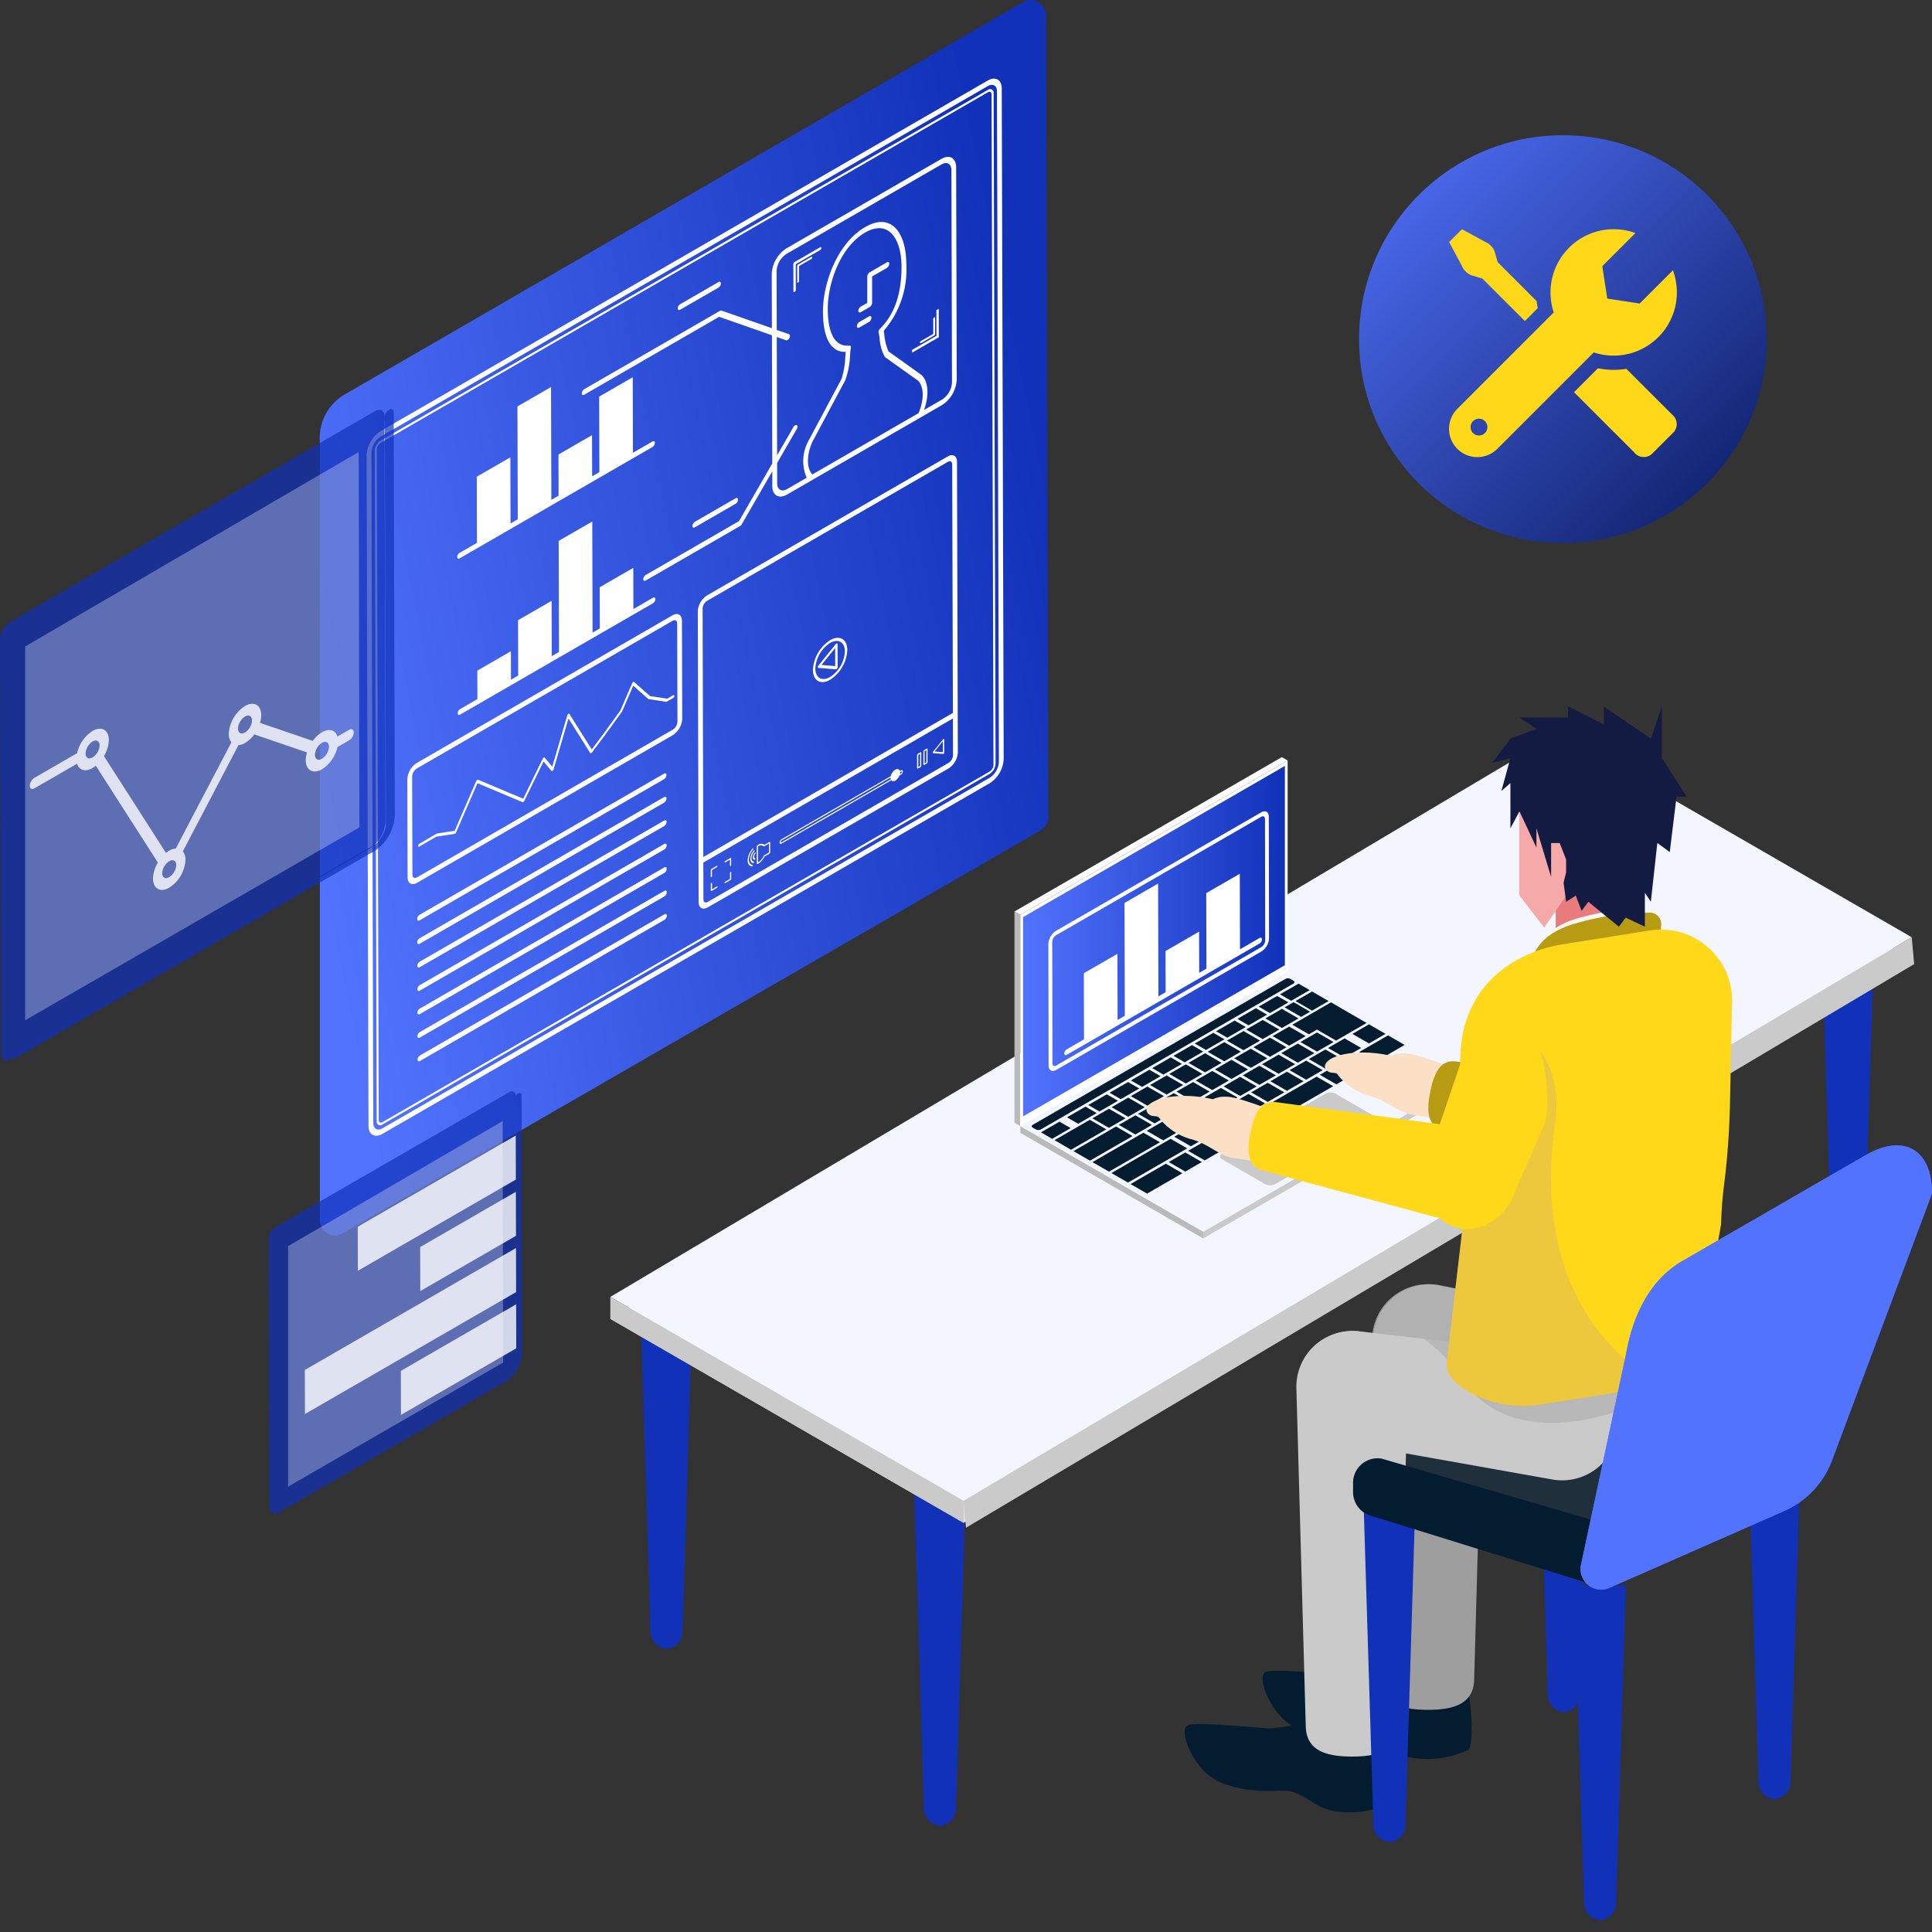 <svg xmlns="http://www.w3.org/2000/svg" xmlns:xlink="http://www.w3.org/1999/xlink" width="200" height="200" viewBox="0 0 200 200">
  <rect x="0" y="0" width="200" height="200" fill="#333333" stroke="none"/>
  <defs>
    <clipPath id="clip-path">
      <rect id="長方形_1031" data-name="長方形 1031" width="200" height="200" transform="translate(12143 10818)" fill="#fff" stroke="#707070" stroke-width="1"/>
    </clipPath>
    <linearGradient id="linear-gradient" y1="0.731" x2="1" y2="0.376" gradientUnits="objectBoundingBox">
      <stop offset="0" stop-color="#5273fe"/>
      <stop offset="1" stop-color="#1131b9"/>
    </linearGradient>
    <linearGradient id="linear-gradient-2" x1="0" y1="0.5" x2="1" y2="0.5" xlink:href="#linear-gradient"/>
    <clipPath id="clip-path-2">
      <path id="パス_2105" data-name="パス 2105" d="M-866.258,2062.9h0c-.449,3.062,2.2,6.031,5.234,6.638l21.013,3.742a5.816,5.816,0,0,0,6.9-4.858l.189-1.289a5.815,5.815,0,0,0-5.208-6.634l-21.824-2.545A5.816,5.816,0,0,0-866.258,2062.9Z" transform="translate(866.308 -2057.93)" fill="none"/>
    </clipPath>
    <clipPath id="clip-path-3">
      <path id="パス_2117" data-name="パス 2117" d="M-836.565,2012.243a37.91,37.91,0,0,0,.11-10.139l-.374-3.016c-1.374-10.514,6.2-13.732,10.051-14.435l9.407-1.494a7.505,7.505,0,0,1,.874-.087,7.436,7.436,0,0,1,.855.014,7.276,7.276,0,0,1,.831.112,7.3,7.3,0,0,1,1.566.491,7.375,7.375,0,0,1,1.4.814,7.431,7.431,0,0,1,1.683,1.729,7.364,7.364,0,0,1,.777,1.43,7.323,7.323,0,0,1,.516,3.33l-.2,9.85c-.055,2.721-.233,5.438-.555,8.141A44.344,44.344,0,0,0-810,2013.6l-1.96,11.164c-.272,5.292-3.406,5.162-6.676,5.876l-9.942,1.564a11.635,11.635,0,0,1-4.658-.162c-3.07-.778-5.211-2.374-5.173-4.024Z" transform="translate(838.413 -1983.067)" fill="none"/>
    </clipPath>
    <clipPath id="clip-path-4">
      <path id="パス_2124" data-name="パス 2124" d="M-810.434,2069.117l18.092-7.957a9.257,9.257,0,0,0,4.941-5.226l10.358-27.646c0-4.551-2.921-6.237-6.862-3.962l-18.937,10.933c-1.829,1.056-4.811,3.535-5.887,9.734l-4.647,21.727A2.13,2.13,0,0,0-810.434,2069.117Z" transform="translate(813.424 -2023.319)" fill="#5273fe"/>
    </clipPath>
    <linearGradient id="linear-gradient-3" x2="1" y2="1" gradientUnits="objectBoundingBox">
      <stop offset="0" stop-color="#5273fe"/>
      <stop offset="1" stop-color="#09195d"/>
    </linearGradient>
  </defs>
  <g id="about02" transform="translate(-12143 -10818)" clip-path="url(#clip-path)">
    <g id="グループ_864" data-name="グループ 864" transform="translate(13251.216 9008.313)">
      <path id="パス_1968" data-name="パス 1968" d="M-935.035,2122.438h0a1.821,1.821,0,0,0,1.662-1.9l1-32.754H-937.7l1,32.754A1.821,1.821,0,0,0-935.035,2122.438Z" transform="translate(18.125 -179.564)" fill="#1131b9"/>
      <path id="パス_1969" data-name="パス 1969" d="M-811.911,2140.048h0a1.822,1.822,0,0,0,1.662-1.9l1-32.753h-5.327l1,32.753A1.821,1.821,0,0,0-811.911,2140.048Z" transform="translate(-112.606 -144.116)" fill="#1131b9"/>
      <g id="graph" transform="translate(-1108.216 1809.687)">
        <g id="graph03" transform="translate(33.092)">
          <path id="パス_1970" data-name="パス 1970" d="M-894.193,1755.741l.235,83.024a1.574,1.574,0,0,1-.786,1.367l-72.268,41.724a1.573,1.573,0,0,1-2.36-1.358q0-40.285-.005-80.571a5.255,5.255,0,0,1,.555-2.775,5.253,5.253,0,0,1,1.85-2.035l70.42-40.734a1.673,1.673,0,0,1,1.416-.07A1.627,1.627,0,0,1-894.193,1755.741Z" transform="translate(969.393 -1754.184)" fill="url(#linear-gradient)"/>
          <g id="グループ_840" data-name="グループ 840" transform="translate(4.856 8.144)">
            <path id="パス_1971" data-name="パス 1971" d="M-889.442,1913.582c0,.305.147.511.374.538l.022.085-.053.063-.032.011c-.266-.03-.434-.268-.435-.626a1.95,1.95,0,0,1,.533-1.241l.082-.011-.032.112A1.678,1.678,0,0,0-889.442,1913.582Z" transform="translate(929.016 -1832.73)" fill="#fff"/>
            <path id="パス_1972" data-name="パス 1972" d="M-893.851,1917.957l-.064-.036.064-.106.521-.3,0-.643.064-.11.06.038,0,.713-.06.108Z" transform="translate(930.952 -1834.67)" fill="#fff"/>
            <path id="パス_1973" data-name="パス 1973" d="M-888.956,1913.606c0,.2.093.333.243.35l.022.086-.053.063-.032.01c-.184-.024-.3-.188-.3-.437a1.344,1.344,0,0,1,.37-.862l.082-.011-.032.112A1.084,1.084,0,0,0-888.956,1913.606Z" transform="translate(928.8 -1832.91)" fill="#fff"/>
            <path id="パス_1974" data-name="パス 1974" d="M-893.339,1915.015l0-.643-.521.3-.064-.032.064-.11.585-.338.06.039,0,.713-.06.1Z" transform="translate(930.957 -1833.527)" fill="#fff"/>
            <path id="パス_1975" data-name="パス 1975" d="M-896.378,1919.688l-.06-.038,0-.713.06-.108.064.036,0,.643.517-.3.06.034-.06.108Z" transform="translate(932.076 -1835.59)" fill="#fff"/>
            <path id="パス_1976" data-name="パス 1976" d="M-898.391,1807.339l-3.969,2.292c-.138.08-.249.017-.249-.142a.54.54,0,0,1,.247-.428l3.969-2.292c.135-.078.249-.017.249.142A.547.547,0,0,1-898.391,1807.339Z" transform="translate(934.82 -1785.712)" fill="#fff"/>
            <path id="パス_1977" data-name="パス 1977" d="M-867.5,1807.284a.554.554,0,0,1-.247.428l-.929.536c-.138.079-.252.015-.253-.14a.547.547,0,0,1,.251-.43l.677-.391,0-1.71,0-1.026a.556.556,0,0,1,.251-.43l1.779-1.027c.135-.078.249-.013.249.141a.554.554,0,0,1-.247.432l-1.531.884,0,.736Z" transform="translate(919.832 -1784.077)" fill="#fff"/>
            <path id="パス_1978" data-name="パス 1978" d="M-868.944,1813.75l1.006-.581c.134-.078.248-.017.249.142a.548.548,0,0,1-.247.428l-1.006.581c-.135.078-.249.017-.249-.142A.546.546,0,0,1-868.944,1813.75Z" transform="translate(919.951 -1788.56)" fill="#fff"/>
            <path id="パス_1979" data-name="パス 1979" d="M-896.324,1916.1l0,.643-.064.106-.06-.034,0-.713.06-.108.581-.336.06.039-.06.1Z" transform="translate(932.079 -1834.178)" fill="#fff"/>
            <path id="パス_1980" data-name="パス 1980" d="M-929.78,1830.538l.012,4.263.748-.432-.022-7.818,3.476-2.007.022,7.818,2.02-1.166c.138-.08.251-.019.252.14a.548.548,0,0,1-.251.43l-19.961,11.525c-.138.079-.249.016-.249-.142a.541.541,0,0,1,.247-.428l1.793-1.035-.019-6.845,3.477-2.008.019,6.845.748-.432-.033-11.682,3.477-2.007.033,11.682.748-.432-.012-4.263Z" transform="translate(953.119 -1793.636)" fill="#fff"/>
            <path id="パス_1981" data-name="パス 1981" d="M-878.862,1802.083a.056.056,0,0,1,.092.053.208.208,0,0,1-.092.163l-1.279.738,0,1.556a.206.206,0,0,1-.092.159c-.053.031-.092,0-.092-.053l-.005-1.665a.2.2,0,0,1,.092-.159Z" transform="translate(924.905 -1783.637)" fill="#fff"/>
            <path id="パス_1982" data-name="パス 1982" d="M-925.473,1856.251l.012,4.263,2.02-1.166c.138-.08.252-.019.253.14a.554.554,0,0,1-.251.43l-19.962,11.525c-.138.08-.248.013-.249-.141a.541.541,0,0,1,.247-.429l1.793-1.035-.008-2.948,3.476-2.007.008,2.948.748-.432-.017-5.729,3.477-2.007.016,5.729.748-.432-.033-11.5,3.477-2.007.032,11.5.748-.432-.012-4.263Z" transform="translate(953.082 -1805.61)" fill="#fff"/>
            <path id="パス_1983" data-name="パス 1983" d="M-881.692,1806.51l-.062-21.989c0-.965-.689-1.352-1.525-.869l-16.049,9.266a3.344,3.344,0,0,0-1.515,2.624l.016,5.636-5.216-1.822a.187.187,0,0,0-.156.025l-14.062,8.118a.548.548,0,0,0-.247.428c0,.159.114.22.249.141l13.976-8.069,5.458,1.911.038,13.275-3.444,5.965-9.66,5.577a.542.542,0,0,0-.247.429c0,.159.11.221.249.142l9.763-5.636a.509.509,0,0,0,.177-.184l3.165-5.486,0,1.539c0,.961.689,1.352,1.525.869l2.48-1.432,11.244-6.492,2.324-1.342A3.351,3.351,0,0,0-881.692,1806.51Zm-14.9,6.353,3.372-6.319a8.683,8.683,0,0,0,.486-2.6,6.326,6.326,0,0,1,.073-.67c.042-.171-.012-.315-.136-.3-1.944.222-2.242-2.262-2.247-3.764-.008-2.757,1.345-6.474,3.864-7.929,2.466-1.424,3.765.694,3.773,3.52.008,2.806-.738,4.966-2.214,6.418a.562.562,0,0,0-.145.234.341.341,0,0,0,0,.23c.018.047.054.287.087.5a4.578,4.578,0,0,0,.549,1.979l3.411,2.432c.648.617.673,2,.067,3.383l-10.989,6.345C-897.263,1815.647-897.245,1814.246-896.6,1812.864Zm14.408-6.067a2.258,2.258,0,0,1-1.021,1.768l-1.874,1.082c.546-1.51.46-2.945-.263-3.629l-3.411-2.432a5.627,5.627,0,0,1-.442-1.772c-.022-.154-.04-.27-.054-.36a9.716,9.716,0,0,0,2.337-6.937c-.009-3.111-1.477-5.416-4.27-3.8-2.842,1.641-4.368,5.752-4.359,8.786.008,2.728.843,4.183,2.362,4.13-.014.13-.031.307-.052.543a8.635,8.635,0,0,1-.377,2.233l-3.365,6.307-.01.026a4.34,4.34,0,0,0-.241,3.92l-2.03,1.172c-.563.325-1.026.062-1.027-.585l-.006-2.109,2.035-3.524c.095-.165.094-.344,0-.4a.175.175,0,0,0-.175.019.5.5,0,0,0-.175.184l-1.685,2.918-.035-12.244.963.337a.2.2,0,0,0,.156-.029.523.523,0,0,0,.195-.218c.085-.172.067-.34-.04-.381l-1.275-.442-.018-6.1a2.257,2.257,0,0,1,1.021-1.768l16.049-9.266c.563-.325,1.026-.062,1.027.585Z" transform="translate(942.785 -1775.348)" fill="#fff"/>
            <path id="パス_1984" data-name="パス 1984" d="M-895.4,1847.088c.138-.08.248-.017.249.142a.539.539,0,0,1-.247.428l-4.217,2.435c-.138.08-.252.019-.253-.14a.548.548,0,0,1,.251-.43Z" transform="translate(933.6 -1803.652)" fill="#fff"/>
            <path id="パス_1985" data-name="パス 1985" d="M-858.9,1816.035l2.523-1.457-.007-2.655.248-.143.008,2.94-2.771,1.6Z" transform="translate(915.369 -1787.957)" fill="#fff"/>
            <path id="パス_1986" data-name="パス 1986" d="M-880.8,1802.04l.008,2.655a.265.265,0,0,1-.124.214c-.067.039-.124.01-.124-.071l-.008-2.8a.275.275,0,0,1,.124-.214l2.65-1.53c.068-.039.124-.007.124.071a.27.27,0,0,1-.123.214Z" transform="translate(925.227 -1782.839)" fill="#fff"/>
            <path id="パス_1987" data-name="パス 1987" d="M-857.333,1816.034c-.053.03-.1.006-.1-.055a.208.208,0,0,1,.1-.161l1.276-.736,0-1.555a.21.21,0,0,1,.1-.161c.05-.028.093,0,.093.053l0,1.662a.206.206,0,0,1-.092.163Z" transform="translate(914.717 -1788.657)" fill="#fff"/>
            <path id="パス_1988" data-name="パス 1988" d="M-888.471,1913.63c0,.089.043.15.11.156l.022.086-.053.067-.032.011c-.1-.015-.17-.105-.171-.248a.766.766,0,0,1,.208-.487l.082-.006-.032.112A.487.487,0,0,0-888.471,1913.63Z" transform="translate(928.584 -1833.089)" fill="#fff"/>
            <path id="パス_1989" data-name="パス 1989" d="M-950.962,1913.066l25.309-14.613a.152.152,0,0,1,.249.142.553.553,0,0,1-.247.432l-25.309,14.612c-.138.08-.248.013-.249-.146A.545.545,0,0,1-950.962,1913.066Z" transform="translate(956.446 -1826.509)" fill="#fff"/>
            <path id="パス_1990" data-name="パス 1990" d="M-950.949,1917.438l25.309-14.612c.135-.078.249-.013.249.142a.554.554,0,0,1-.247.432l-25.309,14.612c-.138.079-.249.013-.249-.146A.549.549,0,0,1-950.949,1917.438Z" transform="translate(956.44 -1828.455)" fill="#fff"/>
            <path id="パス_1991" data-name="パス 1991" d="M-950.937,1921.811l25.309-14.612c.135-.078.249-.013.249.142a.545.545,0,0,1-.248.428l-25.309,14.612c-.138.08-.248.017-.249-.142A.547.547,0,0,1-950.937,1921.811Z" transform="translate(956.435 -1830.4)" fill="#fff"/>
            <path id="パス_1992" data-name="パス 1992" d="M-950.924,1926.183l25.309-14.612a.152.152,0,0,1,.249.141.548.548,0,0,1-.247.429l-25.309,14.612c-.138.08-.249.017-.249-.141A.547.547,0,0,1-950.924,1926.183Z" transform="translate(956.429 -1832.346)" fill="#fff"/>
            <path id="パス_1993" data-name="パス 1993" d="M-953.048,1885.821l.029,10.152c0,.619.442.87.981.559l26.475-15.285a2.156,2.156,0,0,0,.975-1.689l-.029-10.151c0-.623-.442-.875-.981-.563l-26.475,15.285A2.156,2.156,0,0,0-953.048,1885.821Zm.5-.286a1.07,1.07,0,0,1,.48-.836l26.475-15.285c.266-.154.483-.026.483.28l.029,10.151a1.057,1.057,0,0,1-.48.832l-26.475,15.286c-.266.153-.483.03-.483-.275Z" transform="translate(957.264 -1813.289)" fill="#fff"/>
            <path id="パス_1994" data-name="パス 1994" d="M-959.118,1808.233l.2,69.415a.367.367,0,0,0,.6.342l62.865-36.3a1.338,1.338,0,0,0,.6-1.034l-.2-69.414a.368.368,0,0,0-.6-.342l-62.865,36.3A1.338,1.338,0,0,0-959.118,1808.233Zm.213-.123a.864.864,0,0,1,.385-.667l62.865-36.3a.237.237,0,0,1,.387.221l.2,69.415a.863.863,0,0,1-.385.671l-62.865,36.3c-.209.121-.387.019-.387-.225Z" transform="translate(959.965 -1769.733)" fill="#fff"/>
            <path id="パス_1995" data-name="パス 1995" d="M-960.644,1807.847l.2,69.414c0,.916.653,1.287,1.45.827l62.865-36.3a3.174,3.174,0,0,0,1.438-2.494l-.2-69.415c0-.916-.649-1.289-1.447-.829l-62.865,36.3A3.182,3.182,0,0,0-960.644,1807.847Zm.5-.289a2.086,2.086,0,0,1,.943-1.638l62.865-36.295c.521-.3.948-.058.949.544l.2,69.415a2.087,2.087,0,0,1-.943,1.638L-959,1877.517c-.521.3-.947.058-.949-.545Z" transform="translate(960.644 -1768.858)" fill="#fff"/>
            <path id="パス_1996" data-name="パス 1996" d="M-950.912,1930.555l25.309-14.612c.135-.078.249-.017.249.142a.547.547,0,0,1-.248.428l-25.309,14.612c-.138.08-.249.017-.249-.142A.539.539,0,0,1-950.912,1930.555Z" transform="translate(956.423 -1834.291)" fill="#fff"/>
            <path id="パス_1997" data-name="パス 1997" d="M-949.121,1897.074l.043-.016,1.834-.284,2.232-5.151.088-.112a.153.153,0,0,1,.022-.015.088.088,0,0,1,.078-.01l4.673,1.968,2.022-4.145a.255.255,0,0,1,.094-.112l.009-.005a.083.083,0,0,1,.1.009l.784.938,1.554-5.314a.271.271,0,0,1,.11-.149l.015-.01a.066.066,0,0,1,.1.018l2.31,3.671,1.248-1.667,1.715-2.368,1.22-2.826a.279.279,0,0,1,.1-.118c.042-.024.078-.029.1-.006l1.651,1.457,1.776.272.613-.354c.068-.039.124-.006.124.071a.269.269,0,0,1-.123.214l-.649.374-.067.019-1.826-.28-.032-.014-1.555-1.374-1.142,2.638-.032.055-1.736,2.4-1.365,1.824-.1.076-.082-.027-2.246-3.577-1.544,5.276a.272.272,0,0,1-.1.149l-.011.007c-.045.025-.083.024-.107,0l-.819-.979-2,4.094-.085.1-.011.006-.082.014-4.666-1.964-2.211,5.1a.262.262,0,0,1-.1.126.121.121,0,0,1-.045.017l-1.9.29-1.758,1.027c-.067.039-.124.007-.124-.07a.271.271,0,0,1,.124-.214Z" transform="translate(956.363 -1818.915)" fill="#fff"/>
            <path id="パス_1998" data-name="パス 1998" d="M-886.549,1912.422l.064-.106,0-1.071-.064-.036-.528.3a.558.558,0,0,0-.667.014l-.053.035-.021.016-.057.1.005,1.8.057.041.018-.011.057-.024a1.792,1.792,0,0,0,.665-.759Zm-.06-.108-.5.289-.049.057a1.528,1.528,0,0,1-.584.683l-.007,0,0-1.674.007,0a.468.468,0,0,1,.586,0l.049,0,.5-.289Z" transform="translate(928.265 -1832.2)" fill="#fff"/>
            <path id="パス_1999" data-name="パス 1999" d="M-857.6,1896l.06-.108,0-1.393-.061-.034-.312.18-.064.106,0,1.393.064.036Zm-.064-.105-.184.106,0-1.25.184-.106Z" transform="translate(914.964 -1824.75)" fill="#fff"/>
            <path id="パス_2000" data-name="パス 2000" d="M-950.9,1934.928l25.309-14.612c.134-.078.248-.017.249.141a.548.548,0,0,1-.247.428L-950.9,1935.5c-.138.08-.248.017-.249-.141A.541.541,0,0,1-950.9,1934.928Z" transform="translate(956.418 -1836.237)" fill="#fff"/>
            <path id="パス_2001" data-name="パス 2001" d="M-853.911,1893.507l.035-.089,0-1.392-.036-.045-.067.039-1.058,1.308-.035.086.036.049,1.062.084.035-.012Zm-.1-.146-.859-.067.856-1.057Z" transform="translate(913.67 -1823.643)" fill="#fff"/>
            <path id="パス_2002" data-name="パス 2002" d="M-870.849,1897.862c0-.127-.089-.173-.2-.112l-.113.066c-.064-.2-.249-.26-.472-.131a1.1,1.1,0,0,0-.467.673l-11.312,6.531a.426.426,0,0,0-.194.336.119.119,0,0,0,.2.112l11.358-6.557c.085.118.242.141.422.037a1.064,1.064,0,0,0,.425-.526l.159-.092A.431.431,0,0,0-870.849,1897.862Zm-1.272.673a.553.553,0,0,0,.022.143l-11.308,6.528c-.046.027-.082.007-.082-.047a.182.182,0,0,1,.082-.144l11.29-6.519Zm1.162-.61a.181.181,0,0,1-.084.143l-.114.065a.663.663,0,0,0,.021-.167l0-.034.1-.055C-871,1897.851-870.958,1897.873-870.958,1897.926Z" transform="translate(926.363 -1826.152)" fill="#fff"/>
            <path id="パス_2003" data-name="パス 2003" d="M-856.428,1895.325l.064-.11,0-1.393-.064-.032-.311.18-.06.1,0,1.393.06.038Zm-.061-.108-.188.108,0-1.25.188-.109Z" transform="translate(914.438 -1824.449)" fill="#fff"/>
            <path id="パス_2004" data-name="パス 2004" d="M-950.887,1939.3l25.309-14.612c.135-.078.249-.017.249.142a.545.545,0,0,1-.247.428l-25.309,14.612c-.138.08-.249.017-.249-.142A.542.542,0,0,1-950.887,1939.3Z" transform="translate(956.413 -1838.182)" fill="#fff"/>
            <path id="パス_2005" data-name="パス 2005" d="M-874.624,1874.258l-1.793,2.219a.27.27,0,0,0-.063.159c0,.053.025.088.064.089l1.8.144.064-.017.06-.055a.278.278,0,0,0,.063-.163l-.007-2.362c0-.049-.025-.083-.064-.085a.117.117,0,0,0-.062.018A.238.238,0,0,0-874.624,1874.258Zm-.057,2.277-1.424-.117,1.418-1.753Z" transform="translate(923.194 -1815.725)" fill="#fff"/>
            <path id="パス_2006" data-name="パス 2006" d="M-898.868,1855.24l.085,30.1c0,.6.428.85.956.545L-872.9,1871.5a2.1,2.1,0,0,0,.95-1.646l-.085-30.1c0-.6-.432-.848-.956-.545l-24.923,14.389A2.1,2.1,0,0,0-898.868,1855.24Zm.571,26.01,25.837-14.917.01,3.808a1.006,1.006,0,0,1-.456.789l-24.923,14.389c-.251.146-.458.028-.458-.261Zm-.074-26.3a1.008,1.008,0,0,1,.456-.789l24.923-14.389c.252-.145.458-.028.459.261l.073,25.727L-898.3,1880.68Z" transform="translate(933.156 -1800.102)" fill="#fff"/>
            <path id="パス_2007" data-name="パス 2007" d="M-877.394,1876.468c0,1.128.8,1.588,1.784,1.021a3.917,3.917,0,0,0,1.773-3.075c0-1.123-.8-1.583-1.784-1.017A3.916,3.916,0,0,0-877.394,1876.468Zm.248-.143a3.368,3.368,0,0,1,1.526-2.642c.844-.487,1.533-.094,1.536.875a3.372,3.372,0,0,1-1.526,2.647C-876.454,1877.692-877.143,1877.3-877.146,1876.325Z" transform="translate(923.6 -1815.267)" fill="#fff"/>
          </g>
        </g>
        <g id="graph02" transform="translate(0 42.352)">
          <g id="グループ_841" data-name="グループ 841">
            <path id="パス_2008" data-name="パス 2008" d="M-1028,1852.591l37.794-21.821c.561-.323,1.019-.062,1.021.582v.431a.78.78,0,0,0-.031.213l.117,41.174a3.706,3.706,0,0,1-1.688,2.905l-36.953,21.335a1.063,1.063,0,0,0-.455.641c-.4.077-.7-.195-.7-.707l-.122-43A2.24,2.24,0,0,1-1028,1852.591Z" transform="translate(1029.015 -1830.553)" fill="#1131b9" opacity="0.7"/>
            <path id="パス_2009" data-name="パス 2009" d="M-1027.537,1897.433a1.033,1.033,0,0,0,.322-.125l37.795-21.821a3.94,3.94,0,0,0,.67-.9,3.945,3.945,0,0,0,.344-.858l-.12-42.567a1.055,1.055,0,0,1,.443-.608c.266-.153.479-.031.48.27l.117,41.175a4.759,4.759,0,0,1-.615,2.648,4.755,4.755,0,0,1-2.024,1.894l-36.953,21.335Z" transform="translate(1028.357 -1830.49)" fill="#1131b9" opacity="0.7"/>
            <path id="パス_2010" data-name="パス 2010" d="M-1023.462,1893.932c0,.3.214.423.48.27l4.416-2.549c.215.69.861.875,1.612.441a2.371,2.371,0,0,0,.329-.233l6.423,10.026a3.366,3.366,0,0,0-.5,1.652c0,1.057.76,1.477,1.686.942a3.677,3.677,0,0,0,1.675-2.883,1.325,1.325,0,0,0-.275-.875l5.758-10.993a1.577,1.577,0,0,0,.69-.225,3.167,3.167,0,0,0,.943-.887l5.463,1.864a2.787,2.787,0,0,0-.129.8c0,1.057.76,1.481,1.686.946a3.721,3.721,0,0,0,1.6-2.3l1.2-.694a1.045,1.045,0,0,0,.477-.819c0-.3-.214-.424-.481-.27l-1.2.694c-.212-.688-.861-.871-1.612-.438a3.2,3.2,0,0,0-.947.889l-5.46-1.866a2.829,2.829,0,0,0,.126-.8c0-1.053-.76-1.478-1.686-.943a3.684,3.684,0,0,0-1.675,2.883,1.345,1.345,0,0,0,.272.877l-5.758,10.993a1.466,1.466,0,0,0-.661.207,2.663,2.663,0,0,0-.35.247l-6.423-10.026a3.384,3.384,0,0,0,.506-1.657c0-1.054-.76-1.478-1.689-.941a3.715,3.715,0,0,0-1.6,2.3l-4.416,2.549A1.045,1.045,0,0,0-1023.462,1893.932Zm29.522-3.2a1.589,1.589,0,0,1,.724-1.243c.4-.231.727-.049.728.4a1.588,1.588,0,0,1-.724,1.246C-993.612,1891.372-993.939,1891.189-993.94,1890.732Zm-7.966-2.72a1.588,1.588,0,0,1,.724-1.243c.4-.231.727-.048.728.4a1.588,1.588,0,0,1-.724,1.246C-1001.579,1888.652-1001.905,1888.47-1001.906,1888.013Zm-7.844,14.975a1.586,1.586,0,0,1,.724-1.243c.4-.231.727-.049.728.4a1.59,1.59,0,0,1-.724,1.247C-1009.423,1903.626-1009.749,1903.444-1009.75,1902.988Zm-7.935-12.392a1.59,1.59,0,0,1,.724-1.243c.4-.231.727-.048.729.4a1.59,1.59,0,0,1-.724,1.246C-1017.357,1891.235-1017.684,1891.053-1017.685,1890.6Z" transform="translate(1026.544 -1854.945)" fill="#fff" opacity="0.8"/>
          </g>
          <path id="パス_2011" data-name="パス 2011" d="M-989.793,1838.484l-34.529,20.133v38.692l34.6-19.966S-989.793,1837.982-989.793,1838.484Z" transform="translate(1026.927 -1834.045)" fill="#fff" opacity="0.3" style="mix-blend-mode: screen;isolation: isolate"/>
        </g>
        <g id="graph03-2" data-name="graph03" transform="translate(27.8 112.963)">
          <g id="グループ_842" data-name="グループ 842" style="isolation: isolate">
            <path id="パス_2012" data-name="パス 2012" d="M-978.273,1971.816l24.278-14.017c.36-.208.657-.039.658.378v.124a.526.526,0,0,0-.022.143l.076,26.721a2.393,2.393,0,0,1-1.083,1.878l-23.754,13.714a.672.672,0,0,0-.306.529v.021c-.246.032-.422-.141-.423-.46l-.079-27.9A1.448,1.448,0,0,1-978.273,1971.816Z" transform="translate(978.927 -1957.709)" fill="#1131b9" opacity="0.7"/>
            <path id="パス_2013" data-name="パス 2013" d="M-977.771,2000.892l24.1-13.9a2.523,2.523,0,0,0,.376-.448,2.747,2.747,0,0,0,.394-1.057,2.874,2.874,0,0,0,.036-.483c-.007-.6-.047-11.559-.1-26.648a.681.681,0,0,1,.32-.309.245.245,0,0,1,.22-.022.213.213,0,0,1,.088.2l.076,26.721a3.742,3.742,0,0,1-1.7,2.938l-23.754,13.714c-.165.095-.3.026-.308-.155a.815.815,0,0,1,.072-.294A.8.8,0,0,1-977.771,2000.892Z" transform="translate(978.524 -1957.84)" fill="#1131b9" opacity="0.7"/>
            <path id="パス_2014" data-name="パス 2014" d="M-950.275,1988l-11.935,6.891-.013-4.558,11.935-6.891,0-1.264-21.859,12.62-.013-4.561,21.859-12.62,0-1.265-9.907,5.72-.013-4.558,9.907-5.72,0-1.267-16.357,9.444-.013-4.558,16.357-9.443Z" transform="translate(975.917 -1961.383)" fill="#fff" opacity="0.8"/>
          </g>
          <path id="パス_2015" data-name="パス 2015" d="M-953.067,1963.27l-22.213,12.952v24.892l22.261-12.844S-953.067,1962.948-953.067,1963.27Z" transform="translate(977.304 -1960.183)" fill="#fff" opacity="0.3" style="mix-blend-mode: screen;isolation: isolate"/>
        </g>
      </g>
      <path id="パス_2016" data-name="パス 2016" d="M-935.035,2122.438h0a1.821,1.821,0,0,0,1.662-1.9l1-32.754H-937.7l1,32.754A1.821,1.821,0,0,0-935.035,2122.438Z" transform="translate(-75.875 -123.747)" fill="#1131b9"/>
      <path id="パス_2017" data-name="パス 2017" d="M-935.035,2122.438h0a1.821,1.821,0,0,0,1.662-1.9l1-32.754H-937.7l1,32.754A1.821,1.821,0,0,0-935.035,2122.438Z" transform="translate(-104.182 -142.063)" fill="#1131b9"/>
      <g id="グループ_843" data-name="グループ 843" transform="translate(-1045.036 1885.598)">
        <path id="パス_2018" data-name="パス 2018" d="M-859.661,1971.669l-98.155,58.344-36.568-21.112,98.155-58.344Z" transform="translate(994.384 -1948.28)" fill="#dedede"/>
        <path id="パス_2019" data-name="パス 2019" d="M-859.661,1967.568l-98.155,58.344-36.568-21.112,98.155-58.344Z" transform="translate(994.384 -1946.455)" fill="#f3f6ff"/>
        <path id="パス_2020" data-name="パス 2020" d="M-994.384,2051.574v2.276l36.568,21.113v-2.277Z" transform="translate(994.384 -1993.23)" fill="#cacaca"/>
        <path id="パス_2021" data-name="パス 2021" d="M-928.5,2042.838l.252,2.781,98.155-58.344-.252-2.781Z" transform="translate(965.068 -1963.381)" fill="#cacaca"/>
      </g>
      <g id="グループ_849" data-name="グループ 849" transform="translate(-1003.2 1888.065)">
        <path id="パス_2022" data-name="パス 2022" d="M-883.806,2027.292v-.7l27.677-15.979v.7Z" transform="translate(903.344 -1977.473)" fill="#cacaca"/>
        <path id="パス_2023" data-name="パス 2023" d="M-918.406,1967.228l-.6-.348,27.676-15.979.6.348Z" transform="translate(919.009 -1950.901)" fill="#fff"/>
        <path id="パス_2024" data-name="パス 2024" d="M-919.009,1979.688l.6.348V2001.9l-.6-.348Z" transform="translate(919.009 -1963.711)" fill="#bababa"/>
        <path id="パス_2025" data-name="パス 2025" d="M-898.987,2030.642v.7l-18.936-10.933v-.7Z" transform="translate(918.526 -1981.519)" fill="#bababa"/>
        <g id="グループ_844" data-name="グループ 844" transform="translate(0.602 0.348)">
          <path id="パス_2026" data-name="パス 2026" d="M-890.247,1973.392l-27.677,15.979v-21.865l27.677-15.979Z" transform="translate(917.923 -1951.527)" fill="#fff"/>
          <path id="パス_2027" data-name="パス 2027" d="M-890.3,1973.172l-27.1,15.646v-20.629l27.1-15.646Z" transform="translate(917.692 -1951.979)" fill="url(#linear-gradient-2)"/>
        </g>
        <g id="グループ_848" data-name="グループ 848" transform="translate(0.602 22.213)">
          <path id="パス_2028" data-name="パス 2028" d="M-871.311,2001.854l-27.676,15.979-18.936-10.933,27.676-15.979Z" transform="translate(917.923 -1990.922)" fill="#f3f6ff"/>
          <g id="グループ_847" data-name="グループ 847" transform="translate(1.188 0.686)">
            <g id="グループ_846" data-name="グループ 846">
              <path id="パス_2029" data-name="パス 2029" d="M-910.994,2019.558l-1.916,1.106-1.158-.669,1.916-1.106Z" transform="translate(915.02 -2004.052)" fill="#041c30"/>
              <path id="パス_2030" data-name="パス 2030" d="M-906.138,2016.755l-1.916,1.106-1.158-.669,1.916-1.106Z" transform="translate(912.859 -2002.805)" fill="#041c30"/>
              <path id="パス_2031" data-name="パス 2031" d="M-902.165,2014.461l-1.916,1.106-1.158-.669,1.916-1.106Z" transform="translate(911.091 -2001.784)" fill="#041c30"/>
              <path id="パス_2032" data-name="パス 2032" d="M-898.192,2012.167l-1.916,1.106-1.158-.669,1.916-1.106Z" transform="translate(909.323 -2000.764)" fill="#041c30"/>
              <path id="パス_2033" data-name="パス 2033" d="M-894.219,2009.873l-1.916,1.106-1.158-.669,1.916-1.106Z" transform="translate(907.555 -1999.743)" fill="#041c30"/>
              <path id="パス_2034" data-name="パス 2034" d="M-890.246,2007.579l-1.916,1.106-1.158-.669,1.916-1.106Z" transform="translate(905.788 -1998.722)" fill="#041c30"/>
              <path id="パス_2035" data-name="パス 2035" d="M-886.273,2005.285l-1.916,1.106-1.158-.669,1.916-1.106Z" transform="translate(904.02 -1997.702)" fill="#041c30"/>
              <path id="パス_2036" data-name="パス 2036" d="M-882.3,2002.992l-1.916,1.106-1.158-.669,1.916-1.106Z" transform="translate(902.252 -1996.681)" fill="#041c30"/>
              <path id="パス_2037" data-name="パス 2037" d="M-878.327,2000.7l-1.916,1.106-1.158-.669,1.916-1.106Z" transform="translate(900.484 -1995.66)" fill="#041c30"/>
              <path id="パス_2038" data-name="パス 2038" d="M-874.354,1998.4l-1.916,1.106-1.158-.669,1.916-1.106Z" transform="translate(898.716 -1994.64)" fill="#041c30"/>
              <path id="パス_2039" data-name="パス 2039" d="M-870.381,1996.11l-1.916,1.106-1.158-.669,1.916-1.106Z" transform="translate(896.948 -1993.619)" fill="#041c30"/>
              <path id="パス_2040" data-name="パス 2040" d="M-866.408,1993.816l-1.916,1.106-1.158-.669,1.916-1.106Z" transform="translate(895.18 -1992.598)" fill="#041c30"/>
              <path id="パス_2041" data-name="パス 2041" d="M-901.046,2017.47l-1.715.99-1.715-.99,1.715-.99Z" transform="translate(910.752 -2002.98)" fill="#041c30"/>
              <path id="パス_2042" data-name="パス 2042" d="M-906.172,2019.532l-3.653,2.109-1.715-.99,3.653-2.109Z" transform="translate(913.895 -2003.898)" fill="#041c30"/>
              <path id="パス_2043" data-name="パス 2043" d="M-891.991,2027.719l-3.653,2.109-1.715-.99,3.653-2.109Z" transform="translate(907.585 -2007.541)" fill="#041c30"/>
              <path id="パス_2044" data-name="パス 2044" d="M-868.388,2011.479l-9.3,5.367-1.715-.99,9.3-5.367Z" transform="translate(899.593 -2000.314)" fill="#041c30"/>
              <path id="パス_2045" data-name="パス 2045" d="M-901.883,2020.783l-4.41,2.546-1.715-.99,4.41-2.546Z" transform="translate(912.323 -2004.454)" fill="#041c30"/>
              <path id="パス_2046" data-name="パス 2046" d="M-897.471,2021.937l-5.272,3.044-1.715-.99,5.272-3.043Z" transform="translate(910.743 -2004.968)" fill="#041c30"/>
              <path id="パス_2047" data-name="パス 2047" d="M-893.078,2023.081l-6.133,3.541-1.715-.99,6.133-3.541Z" transform="translate(909.172 -2005.477)" fill="#041c30"/>
              <path id="パス_2048" data-name="パス 2048" d="M-897.461,2015.4l-1.715.99-1.715-.99,1.715-.99Z" transform="translate(909.157 -2002.059)" fill="#041c30"/>
              <path id="パス_2049" data-name="パス 2049" d="M-893.876,2013.33l-1.715.99-1.715-.99,1.715-.99Z" transform="translate(907.561 -2001.138)" fill="#041c30"/>
              <path id="パス_2050" data-name="パス 2050" d="M-890.291,2011.26l-1.715.99-1.715-.99,1.715-.99Z" transform="translate(905.966 -2000.217)" fill="#041c30"/>
              <path id="パス_2051" data-name="パス 2051" d="M-886.706,2009.191l-1.715.99-1.715-.99,1.715-.99Z" transform="translate(904.371 -1999.296)" fill="#041c30"/>
              <path id="パス_2052" data-name="パス 2052" d="M-883.121,2007.121l-1.715.99-1.715-.99,1.715-.99Z" transform="translate(902.776 -1998.375)" fill="#041c30"/>
              <path id="パス_2053" data-name="パス 2053" d="M-879.536,2005.051l-1.715.99-1.715-.99,1.715-.99Z" transform="translate(901.18 -1997.454)" fill="#041c30"/>
              <path id="パス_2054" data-name="パス 2054" d="M-875.951,2002.981l-1.715.99-1.715-.99,1.715-.99Z" transform="translate(899.585 -1996.533)" fill="#041c30"/>
              <path id="パス_2055" data-name="パス 2055" d="M-872.366,2000.911l-1.715.99-1.715-.99,1.715-.99Z" transform="translate(897.99 -1995.612)" fill="#041c30"/>
              <path id="パス_2056" data-name="パス 2056" d="M-896.115,2018.7l-1.715.99-1.715-.99,1.715-.99Z" transform="translate(908.557 -2003.528)" fill="#041c30"/>
              <path id="パス_2057" data-name="パス 2057" d="M-892.529,2016.631l-1.715.99-1.715-.99,1.715-.99Z" transform="translate(906.962 -2002.607)" fill="#041c30"/>
              <path id="パス_2058" data-name="パス 2058" d="M-888.944,2014.561l-1.715.99-1.715-.99,1.715-.99Z" transform="translate(905.367 -2001.686)" fill="#041c30"/>
              <path id="パス_2059" data-name="パス 2059" d="M-885.359,2012.491l-1.715.99-1.715-.99,1.715-.99Z" transform="translate(903.772 -2000.765)" fill="#041c30"/>
              <path id="パス_2060" data-name="パス 2060" d="M-881.774,2010.421l-1.715.99-1.715-.99,1.715-.99Z" transform="translate(902.176 -1999.844)" fill="#041c30"/>
              <path id="パス_2061" data-name="パス 2061" d="M-878.189,2008.351l-1.715.99-1.715-.99,1.715-.99Z" transform="translate(900.581 -1998.923)" fill="#041c30"/>
              <path id="パス_2062" data-name="パス 2062" d="M-874.6,2006.281l-1.715.99-1.715-.99,1.715-.99Z" transform="translate(898.986 -1998.002)" fill="#041c30"/>
              <path id="パス_2063" data-name="パス 2063" d="M-871.019,2004.212l-1.715.99-1.715-.99,1.715-.99Z" transform="translate(897.391 -1997.081)" fill="#041c30"/>
              <path id="パス_2064" data-name="パス 2064" d="M-867.434,2002.142l-1.715.99-1.715-.99,1.715-.99Z" transform="translate(895.795 -1996.16)" fill="#041c30"/>
              <path id="パス_2065" data-name="パス 2065" d="M-867.185,1998.958l1.715.99.841-.486,1.971,1.138,3.163-1.826-1.971-1.138-.858-.5-.858-.5Z" transform="translate(894.159 -1994.155)" fill="#041c30"/>
              <path id="パス_2066" data-name="パス 2066" d="M-890.919,2019.8l-1.715.99-1.715-.99,1.715-.99Z" transform="translate(906.245 -2004.017)" fill="#041c30"/>
              <path id="パス_2067" data-name="パス 2067" d="M-887.333,2017.731l-1.715.99-1.715-.99,1.715-.99Z" transform="translate(904.65 -2003.096)" fill="#041c30"/>
              <path id="パス_2068" data-name="パス 2068" d="M-883.748,2015.661l-1.715.99-1.715-.99,1.715-.99Z" transform="translate(903.055 -2002.175)" fill="#041c30"/>
              <path id="パス_2069" data-name="パス 2069" d="M-880.163,2013.591l-1.715.99-1.715-.99,1.715-.99Z" transform="translate(901.46 -2001.254)" fill="#041c30"/>
              <path id="パス_2070" data-name="パス 2070" d="M-876.578,2011.521l-1.715.99-1.715-.99,1.715-.99Z" transform="translate(899.864 -2000.333)" fill="#041c30"/>
              <path id="パス_2071" data-name="パス 2071" d="M-872.993,2009.451l-1.715.99-1.715-.99,1.715-.99Z" transform="translate(898.269 -1999.412)" fill="#041c30"/>
              <path id="パス_2072" data-name="パス 2072" d="M-869.408,2007.381l-1.715.99-1.715-.99,1.715-.99Z" transform="translate(896.674 -1998.491)" fill="#041c30"/>
              <path id="パス_2073" data-name="パス 2073" d="M-865.823,2005.312l-1.715.99-1.715-.99,1.715-.99Z" transform="translate(895.079 -1997.57)" fill="#041c30"/>
              <path id="パス_2074" data-name="パス 2074" d="M-862.238,2003.242l-1.715.99-1.715-.99,1.715-.99Z" transform="translate(893.483 -1996.649)" fill="#041c30"/>
              <path id="パス_2075" data-name="パス 2075" d="M-885.773,2020.908l-1.715.99-1.715-.99,1.715-.99Z" transform="translate(903.956 -2004.51)" fill="#041c30"/>
              <path id="パス_2076" data-name="パス 2076" d="M-886.808,2025.623l-1.715.99-1.715-.99,1.715-.99Z" transform="translate(904.416 -2006.608)" fill="#041c30"/>
              <path id="パス_2077" data-name="パス 2077" d="M-883.183,2023.531l-1.715.99-1.715-.99,1.715-.99Z" transform="translate(902.803 -2005.677)" fill="#041c30"/>
              <path id="パス_2078" data-name="パス 2078" d="M-879.558,2021.437l-1.715.99-1.715-.99,1.715-.99Z" transform="translate(901.19 -2004.745)" fill="#041c30"/>
              <path id="パス_2079" data-name="パス 2079" d="M-882.188,2018.838l-1.715.99-1.715-.99,1.715-.99Z" transform="translate(902.36 -2003.589)" fill="#041c30"/>
              <path id="パス_2080" data-name="パス 2080" d="M-878.6,2016.768l-1.715.99-1.715-.99,1.715-.99Z" transform="translate(900.765 -2002.668)" fill="#041c30"/>
              <path id="パス_2081" data-name="パス 2081" d="M-875.017,2014.7l-1.715.99-1.715-.99,1.715-.99Z" transform="translate(899.17 -2001.747)" fill="#041c30"/>
              <path id="パス_2082" data-name="パス 2082" d="M-871.432,2012.628l-1.715.99-1.715-.99,1.715-.99Z" transform="translate(897.575 -2000.826)" fill="#041c30"/>
              <path id="パス_2083" data-name="パス 2083" d="M-867.847,2010.558l-1.715.99-1.715-.99,1.715-.99Z" transform="translate(895.979 -1999.905)" fill="#041c30"/>
              <path id="パス_2084" data-name="パス 2084" d="M-864.262,2008.489l-1.715.99-1.715-.99,1.715-.99Z" transform="translate(894.384 -1998.984)" fill="#041c30"/>
              <path id="パス_2085" data-name="パス 2085" d="M-858.631,2009.355l-1.715.99-1.715-.99,1.715-.99Z" transform="translate(891.879 -1999.37)" fill="#041c30"/>
              <path id="パス_2086" data-name="パス 2086" d="M-854.939,2007.224l-1.715.99-1.715-.99,1.715-.99Z" transform="translate(890.236 -1998.421)" fill="#041c30"/>
              <g id="グループ_845" data-name="グループ 845" transform="translate(33.908 5.904)">
                <path id="パス_2087" data-name="パス 2087" d="M-850,2003.784l-2.98,1.72-1.715-.99,2.98-1.72Z" transform="translate(854.691 -2002.794)" fill="#041c30"/>
              </g>
              <path id="パス_2088" data-name="パス 2088" d="M-860.677,2006.419l-1.715.99-1.715-.99,1.715-.99Z" transform="translate(892.789 -1998.063)" fill="#041c30"/>
              <path id="パス_2089" data-name="パス 2089" d="M-857.092,2004.349l-1.715.99-1.715-.99,1.715-.99Z" transform="translate(891.194 -1997.142)" fill="#041c30"/>
              <path id="パス_2090" data-name="パス 2090" d="M-868.781,1998.841l-1.715.99-1.715-.99,1.715-.99Z" transform="translate(896.395 -1994.691)" fill="#041c30"/>
              <path id="パス_2091" data-name="パス 2091" d="M-865.983,1997.59l-.928.536-1.715-.99.928-.536Z" transform="translate(894.799 -1994.134)" fill="#041c30"/>
              <path id="パス_2092" data-name="パス 2092" d="M-863.162,1995.6l-1.715.99-1.715-.99,1.715-.99Z" transform="translate(893.895 -1993.248)" fill="#041c30"/>
              <path id="パス_2093" data-name="パス 2093" d="M-852.548,2001.725l-1.715.99-1.715-.99,1.715-.99Z" transform="translate(889.172 -1995.974)" fill="#041c30"/>
              <path id="パス_2094" data-name="パス 2094" d="M-888.707,1992.709l-26.12,15.08a.563.563,0,0,1-.506.021l-.362-.209c-.13-.075-.113-.205.036-.292l26.12-15.081a.562.562,0,0,1,.506-.021l.362.209C-888.541,1992.492-888.557,1992.623-888.707,1992.709Z" transform="translate(915.783 -1992.158)" fill="#041c30"/>
            </g>
            <path id="パス_2095" data-name="パス 2095" d="M-864.31,2016.8l-10.589,6.114a1.2,1.2,0,0,1-1.083.045l-4.5-2.6c-.278-.16-.243-.44.078-.625l10.589-6.114a1.2,1.2,0,0,1,1.083-.045l4.5,2.6C-863.954,2016.336-863.989,2016.616-864.31,2016.8Z" transform="translate(900.157 -2001.642)" fill="#cacaca"/>
          </g>
        </g>
      </g>
      <path id="パス_2096" data-name="パス 2096" d="M-818.671,2101.256h0a1.82,1.82,0,0,0,1.662-1.9l1-32.754h-5.326l1,32.754A1.82,1.82,0,0,0-818.671,2101.256Z" transform="translate(-127.653 -114.321)" fill="#1131b9"/>
      <path id="パス_2097" data-name="パス 2097" d="M-811.911,2140.048h0a1.822,1.822,0,0,0,1.662-1.9l1-32.753h-5.327l1,32.753A1.821,1.821,0,0,0-811.911,2140.048Z" transform="translate(-130.661 -131.583)" fill="#1131b9"/>
      <g id="グループ_850" data-name="グループ 850" transform="translate(-977.513 1942.633)">
        <path id="パス_2098" data-name="パス 2098" d="M-851.744,2121.6a22.958,22.958,0,0,1,.56,3.193c.161,1.673.174,3.834-.28,4.21a10.09,10.09,0,0,1-5.646.828c-2.445-.376-3.349-2.3-5.756-2.144s-5.982-.159-7.75-1.923-2.708-4.624-1.693-4.887,5.982.188,7.863.339,6.095-1.053,6.095-1.053Z" transform="translate(872.728 -2080.787)" fill="#041c30"/>
        <path id="パス_2099" data-name="パス 2099" d="M-846.541,2093.268h0c2.556,0,4.714-.537,4.8-3.092l.97-35.006a5.769,5.769,0,0,0-5.767-5.955h0a5.769,5.769,0,0,0-5.767,5.955l.97,35.006C-851.255,2092.73-849.1,2093.268-846.541,2093.268Z" transform="translate(863.643 -2049.215)" fill="#9e9e9f"/>
      </g>
      <path id="パス_1542" data-name="パス 1542" d="M-818.059,1976.195v4.448l6.086-1.4h2.81l-2.81-3.043Z" transform="translate(-129.111 -74.091)" fill="#e87b7b"/>
      <path id="パス_1540" data-name="パス 1540" d="M-824.841,1959.524v9.518l2.573,3.343,2.313-3.343V1963.9Z" transform="translate(-126.093 -66.673)" fill="#f6a9a9"/>
      <path id="パス_2100" data-name="パス 2100" d="M-852.31,2074.135l23.982,10.674,18.226-11.744-21.1-8.322Z" transform="translate(-113.87 -113.492)" fill="#1f2f3b"/>
      <g id="グループ_855" data-name="グループ 855" transform="translate(-985.577 1942.632)">
        <g id="グループ_851" data-name="グループ 851" transform="translate(19.501)">
          <path id="パス_2101" data-name="パス 2101" d="M-852,2053.716h0c-.7,3.014,1.7,6.192,4.669,7.047l20.634,5.461a5.816,5.816,0,0,0,7.272-4.274l.295-1.269a5.816,5.816,0,0,0-4.644-7.041l-21.54-4.334A5.816,5.816,0,0,0-852,2053.716Z" transform="translate(852.124 -2049.215)" fill="#3d3d3d"/>
          <path id="パス_2102" data-name="パス 2102" d="M-852,2053.716h0c-.7,3.014,1.7,6.192,4.669,7.047l20.634,5.461a5.816,5.816,0,0,0,7.272-4.274l.295-1.269a5.816,5.816,0,0,0-4.644-7.041l-21.54-4.334A5.816,5.816,0,0,0-852,2053.716Z" transform="translate(852.124 -2049.215)" fill="#b1b1b1"/>
        </g>
        <g id="グループ_854" data-name="グループ 854" transform="translate(11.628 4.837)">
          <path id="パス_2103" data-name="パス 2103" d="M-866.258,2062.9h0c-.449,3.062,2.2,6.031,5.234,6.638l21.013,3.742a5.816,5.816,0,0,0,6.9-4.858l.189-1.289a5.815,5.815,0,0,0-5.208-6.634l-21.824-2.545A5.816,5.816,0,0,0-866.258,2062.9Z" transform="translate(866.308 -2057.93)" fill="#cacaca"/>
          <g id="グループ_853" data-name="グループ 853">
            <g id="グループ_852" data-name="グループ 852" clip-path="url(#clip-path-2)">
              <path id="パス_2104" data-name="パス 2104" d="M-823.633,2062.975s-14.142,7.626-20.433-1.639a15.283,15.283,0,0,0-10.539-6.808l26.4,1.183,2.238,10,6.544-2.645Z" transform="translate(861.1 -2056.416)" fill="#9e9e9f" opacity="0.4"/>
            </g>
          </g>
        </g>
        <path id="パス_2106" data-name="パス 2106" d="M-866.274,2131.546a22.931,22.931,0,0,1,.56,3.194c.161,1.672.174,3.833-.28,4.209a10.1,10.1,0,0,1-5.646.828c-2.445-.376-3.348-2.3-5.756-2.145s-5.982-.159-7.75-1.923-2.708-4.623-1.693-4.886,5.982.188,7.863.339,6.095-1.054,6.095-1.054Z" transform="translate(887.258 -2085.209)" fill="#041c30"/>
        <path id="パス_2107" data-name="パス 2107" d="M-860.665,2101.988h0c2.556,0,4.714-.537,4.8-3.091l.97-35.006a5.77,5.77,0,0,0-5.767-5.955h0a5.77,5.77,0,0,0-5.767,5.955l.97,35.006C-865.379,2101.45-863.221,2101.988-860.665,2101.988Z" transform="translate(877.992 -2053.095)" fill="#cacaca"/>
      </g>
      <path id="パス_2108" data-name="パス 2108" d="M-851.2,2125.487h0a1.821,1.821,0,0,0,1.662-1.9l1-32.754h-5.326l1,32.754A1.821,1.821,0,0,0-851.2,2125.487Z" transform="translate(-113.18 -125.103)" fill="#1131b9"/>
      <path id="パス_2109" data-name="パス 2109" d="M-847.381,2007.767s-4.21-1.684-5.344-1.684a3.009,3.009,0,0,0-1.522.259,12.237,12.237,0,0,0-4.372-.259c-2.2.323-2.785,1.166-2.364,1.684s.971.162,1.2.518a6.226,6.226,0,0,0,3.238,2.17c1.814.486,2.462,1.393,4.146,1.91a43.49,43.49,0,0,0,6.833.681Z" transform="translate(-109.954 -87.347)" fill="#fbe0c6"/>
      <g id="グループ_856" data-name="グループ 856" transform="translate(-960.36 1919.546)">
        <path id="パス_2110" data-name="パス 2110" d="M-841.623,2010.777h0c-.379,1.875-.356,3.491,1.238,3.923l17.852,4.83c2.273.54,4.6-1.208,5.131-3.863h0c.536-2.655-.926-5.166-3.231-5.55l-18.327-2.474C-840.6,2007.421-841.244,2008.9-841.623,2010.777Z" transform="translate(841.825 -2007.621)" fill="#b79b13"/>
      </g>
      <path id="パス_2111" data-name="パス 2111" d="M-880.662,2015.854s-4.21-1.684-5.343-1.684a3.009,3.009,0,0,0-1.522.259,12.255,12.255,0,0,0-4.372-.259c-2.2.324-2.785,1.166-2.364,1.684s.972.162,1.2.518a6.231,6.231,0,0,0,3.239,2.17c1.814.486,2.461,1.393,4.146,1.911a43.561,43.561,0,0,0,6.833.68Z" transform="translate(-95.145 -90.945)" fill="#fbe0c6"/>
      <path id="パス_2112" data-name="パス 2112" d="M-809.339,1981.89l.21-1.538a1.077,1.077,0,0,0-1.078-1.225,25.417,25.417,0,0,0-7.439,1.151c-4.127,1.391-3.61,4.031-3.61,4.031Z" transform="translate(-127.679 -75.395)" fill="#f7f7f7"/>
      <path id="パス_2113" data-name="パス 2113" d="M-809.31,1982.938l.23-1.687a1.181,1.181,0,0,0-1.183-1.345,27.9,27.9,0,0,0-8.162,1.262c-4.528,1.527-3.961,4.423-3.961,4.423Z" transform="translate(-127.175 -75.742)" fill="#b79b13"/>
      <path id="パス_2114" data-name="パス 2114" d="M-836.565,2012.243a37.91,37.91,0,0,0,.11-10.139l-.374-3.016c-1.374-10.514,6.2-13.732,10.051-14.435l9.407-1.494a7.505,7.505,0,0,1,.874-.087,7.436,7.436,0,0,1,.855.014,7.276,7.276,0,0,1,.831.112,7.3,7.3,0,0,1,1.566.491,7.375,7.375,0,0,1,1.4.814,7.431,7.431,0,0,1,1.683,1.729,7.364,7.364,0,0,1,.777,1.43,7.323,7.323,0,0,1,.516,3.33l-.2,9.85c-.055,2.721-.233,5.438-.555,8.141A44.344,44.344,0,0,0-810,2013.6l-1.96,11.164c-.272,5.292-3.406,5.162-6.676,5.876l-9.942,1.564a11.635,11.635,0,0,1-4.658-.162c-3.07-.778-5.211-2.374-5.173-4.024Z" transform="translate(-120.054 -77.149)" fill="#ffd919"/>
      <path id="パス_2115" data-name="パス 2115" d="M-836.748,2004.511" transform="translate(-120.795 -86.691)" fill="#c6a18f"/>
      <g id="グループ_858" data-name="グループ 858" transform="translate(-958.467 1905.918)">
        <g id="グループ_857" data-name="グループ 857" clip-path="url(#clip-path-3)">
          <path id="パス_2116" data-name="パス 2116" d="M-845.539,1999.521s7.32,2.211,6.073,10.9c-3.089,21.519,11.656,27.349,11.656,27.349l-38.226,7.982Z" transform="translate(850.704 -1990.388)" fill="#c6a18f" opacity="0.31" style="mix-blend-mode: multiply;isolation: isolate"/>
        </g>
      </g>
      <g id="グループ_859" data-name="グループ 859" transform="translate(-978.969 1914.2)">
        <path id="パス_2118" data-name="パス 2118" d="M-839.359,2020.518h0c2.54.786,5.338-.963,6.25-3.907l2.963-6.758c.911-2.944-.344-10.689-2.885-11.476h0c-2.54-.786-3.939-.567-4.849,2.378l-4.429,13.009C-843.22,2016.708-841.9,2019.732-839.359,2020.518Z" transform="translate(860.777 -1997.987)" fill="#ffd919"/>
        <path id="パス_2119" data-name="パス 2119" d="M-875.15,2018.369h0c-.378,1.875-.356,3.491,1.237,3.922l17.852,4.83c2.273.54,4.6-1.208,5.131-3.862h0c.536-2.655-.926-5.166-3.231-5.551l-18.328-2.474C-874.124,2015.013-874.771,2016.494-875.15,2018.369Z" transform="translate(875.352 -2005.652)" fill="#ffd919"/>
      </g>
      <path id="パス_2120" data-name="パス 2120" d="M-831.2,2094.692l-22.595-7.012a2.563,2.563,0,0,1-2.057-2.532v-.906a2.539,2.539,0,0,1,2.955-2.538l23.495,6.846Z" transform="translate(-112.296 -121.022)" fill="#041c30"/>
      <g id="グループ_862" data-name="グループ 862" transform="translate(-944.597 1928.26)">
        <path id="パス_2121" data-name="パス 2121" d="M-810.434,2069.117l18.092-7.957a9.257,9.257,0,0,0,4.941-5.226l10.358-27.646c0-4.551-2.921-6.237-6.862-3.962l-18.937,10.933c-1.829,1.056-4.811,3.535-5.887,9.734l-4.647,21.727A2.13,2.13,0,0,0-810.434,2069.117Z" transform="translate(813.424 -2023.319)" fill="#5273fe"/>
        <g id="グループ_861" data-name="グループ 861">
          <path id="パス_2122" data-name="パス 2122" d="M-810.434,2069.117l18.092-7.957a9.257,9.257,0,0,0,4.941-5.226l10.358-27.646c0-4.551-2.921-6.237-6.862-3.962l-18.937,10.933c-1.829,1.056-4.811,3.535-5.887,9.734l-4.647,21.727A2.13,2.13,0,0,0-810.434,2069.117Z" transform="translate(813.424 -2023.319)" fill="#5273fe"/>
          <g id="グループ_860" data-name="グループ 860" clip-path="url(#clip-path-4)">
            <path id="パス_2123" data-name="パス 2123" d="M-769.967,2030.928s-23.207,9.505-28,13.931-9,29.795-9,29.795l29.866-10.772Z" transform="translate(810.552 -2026.705)" fill="#5273fe" opacity="0.35" style="mix-blend-mode: multiply;isolation: isolate"/>
          </g>
        </g>
      </g>
      <path id="パス_1541" data-name="パス 1541" d="M-813.457,1944.79l-4.888-3.343v1.844l-3.693-1.844v1.142h-5.034l1.757,1.169-2.693,1.032-1.874,2.482,1.874-.469-.936,3.395.936-.818v4.683l.935-1.755,1.757,3.745v-1.99l1.521,5.032v-3.51h.884l.669,1.707v1.34l-.264,1.048.264,1.992,1-.642.6,1.578.7-.937,3.164,2.577.7-.937,1.988.937v-3.513l.618.937.672-6.088,1.288.937.7-5.736h1.054l-2.574-3.981v-5.355Z" transform="translate(-123.85 -58.629)" fill="#131b42"/>
      <g id="グループ_863" data-name="グループ 863" transform="translate(-999.689 1893.675)">
        <path id="パス_2125" data-name="パス 2125" d="M-895.76,1978.647l.012,4.263.748-.432-.022-7.818,3.476-2.007.022,7.818,2.02-1.166c.138-.08.252-.019.252.14a.547.547,0,0,1-.25.43l-19.962,11.525c-.138.08-.249.017-.249-.142a.543.543,0,0,1,.248-.428l1.793-1.035-.019-6.845,3.476-2.007.019,6.845.748-.432-.033-11.682,3.477-2.007.033,11.682.748-.432-.012-4.263Z" transform="translate(911.362 -1966.19)" fill="#fff"/>
        <path id="パス_2126" data-name="パス 2126" d="M-912.684,1974.742l.023,12.588c0,.5.356.7.788.449l21.25-12.269a1.728,1.728,0,0,0,.782-1.355l-.023-12.588c0-.5-.355-.7-.788-.452l-21.249,12.269A1.729,1.729,0,0,0-912.684,1974.742Zm.4-.23a.858.858,0,0,1,.386-.671l21.249-12.268c.214-.123.387-.021.388.225l.023,12.588a.851.851,0,0,1-.386.668l-21.249,12.268c-.213.123-.387.024-.388-.221Z" transform="translate(912.684 -1961.008)" fill="#fff"/>
      </g>
    </g>
    <g id="グループ_865" data-name="グループ 865" transform="translate(13578.938 8693.095)">
      <circle id="楕円形_251" data-name="楕円形 251" cx="21.108" cy="21.108" r="21.108" transform="translate(-1295.252 2138.905)" fill="url(#linear-gradient-3)"/>
      <g id="スパナとドライバーのアイコン素材_2" data-name="スパナとドライバーのアイコン素材 2" transform="translate(-1285.936 2148.633)">
        <path id="パス_2128" data-name="パス 2128" d="M-1278.3,2158.97l1.154.339,4.407,4.405,1.335-1.341a6.951,6.951,0,0,1-.115-.722l-4.036-4.033-.324-1.125a1.816,1.816,0,0,0-.966-.976l-2.407-1.309-1.327,1.323,1.312,2.46A1.836,1.836,0,0,0-1278.3,2158.97Z" transform="translate(1280.592 -2154.206)" fill="#ffd919"/>
        <path id="パス_2129" data-name="パス 2129" d="M-1254.836,2176.9a8.217,8.217,0,0,1-1.308.107,8.078,8.078,0,0,1-1.629-.166l-2.47,2.47,0,.005h0l-.005.005,6.258,6.259a1.26,1.26,0,0,0,1.754.177l2.341-2.34a1.263,1.263,0,0,0-.174-1.754Z" transform="translate(1273.19 -2162.447)" fill="#ffd919"/>
        <path id="パス_2130" data-name="パス 2130" d="M-1265.623,2166.955a6.54,6.54,0,0,0,8.272-4.137,6.542,6.542,0,0,0,.215-3.316c-.009-.047-.016-.1-.025-.143s-.018-.073-.027-.11a6.653,6.653,0,0,0-.23-.785h0v-.008l-3.444,3.444-3.355-.516-.518-3.35,2.416-2.416,1.012-1.008h0l.006-.006a6.543,6.543,0,0,0-8.393,3.9,6.544,6.544,0,0,0-.063,4.314l-9.982,9.982a2.927,2.927,0,0,0,0,4.14,2.928,2.928,0,0,0,4.14,0l9.982-9.982Zm-11.258,8.35a.871.871,0,0,1-1.232,0,.871.871,0,0,1,0-1.231.871.871,0,0,1,1.231,0,.872.872,0,0,1,0,1.233Z" transform="translate(1280.6 -2154.205)" fill="#ffd919"/>
      </g>
    </g>
  </g>
</svg>
